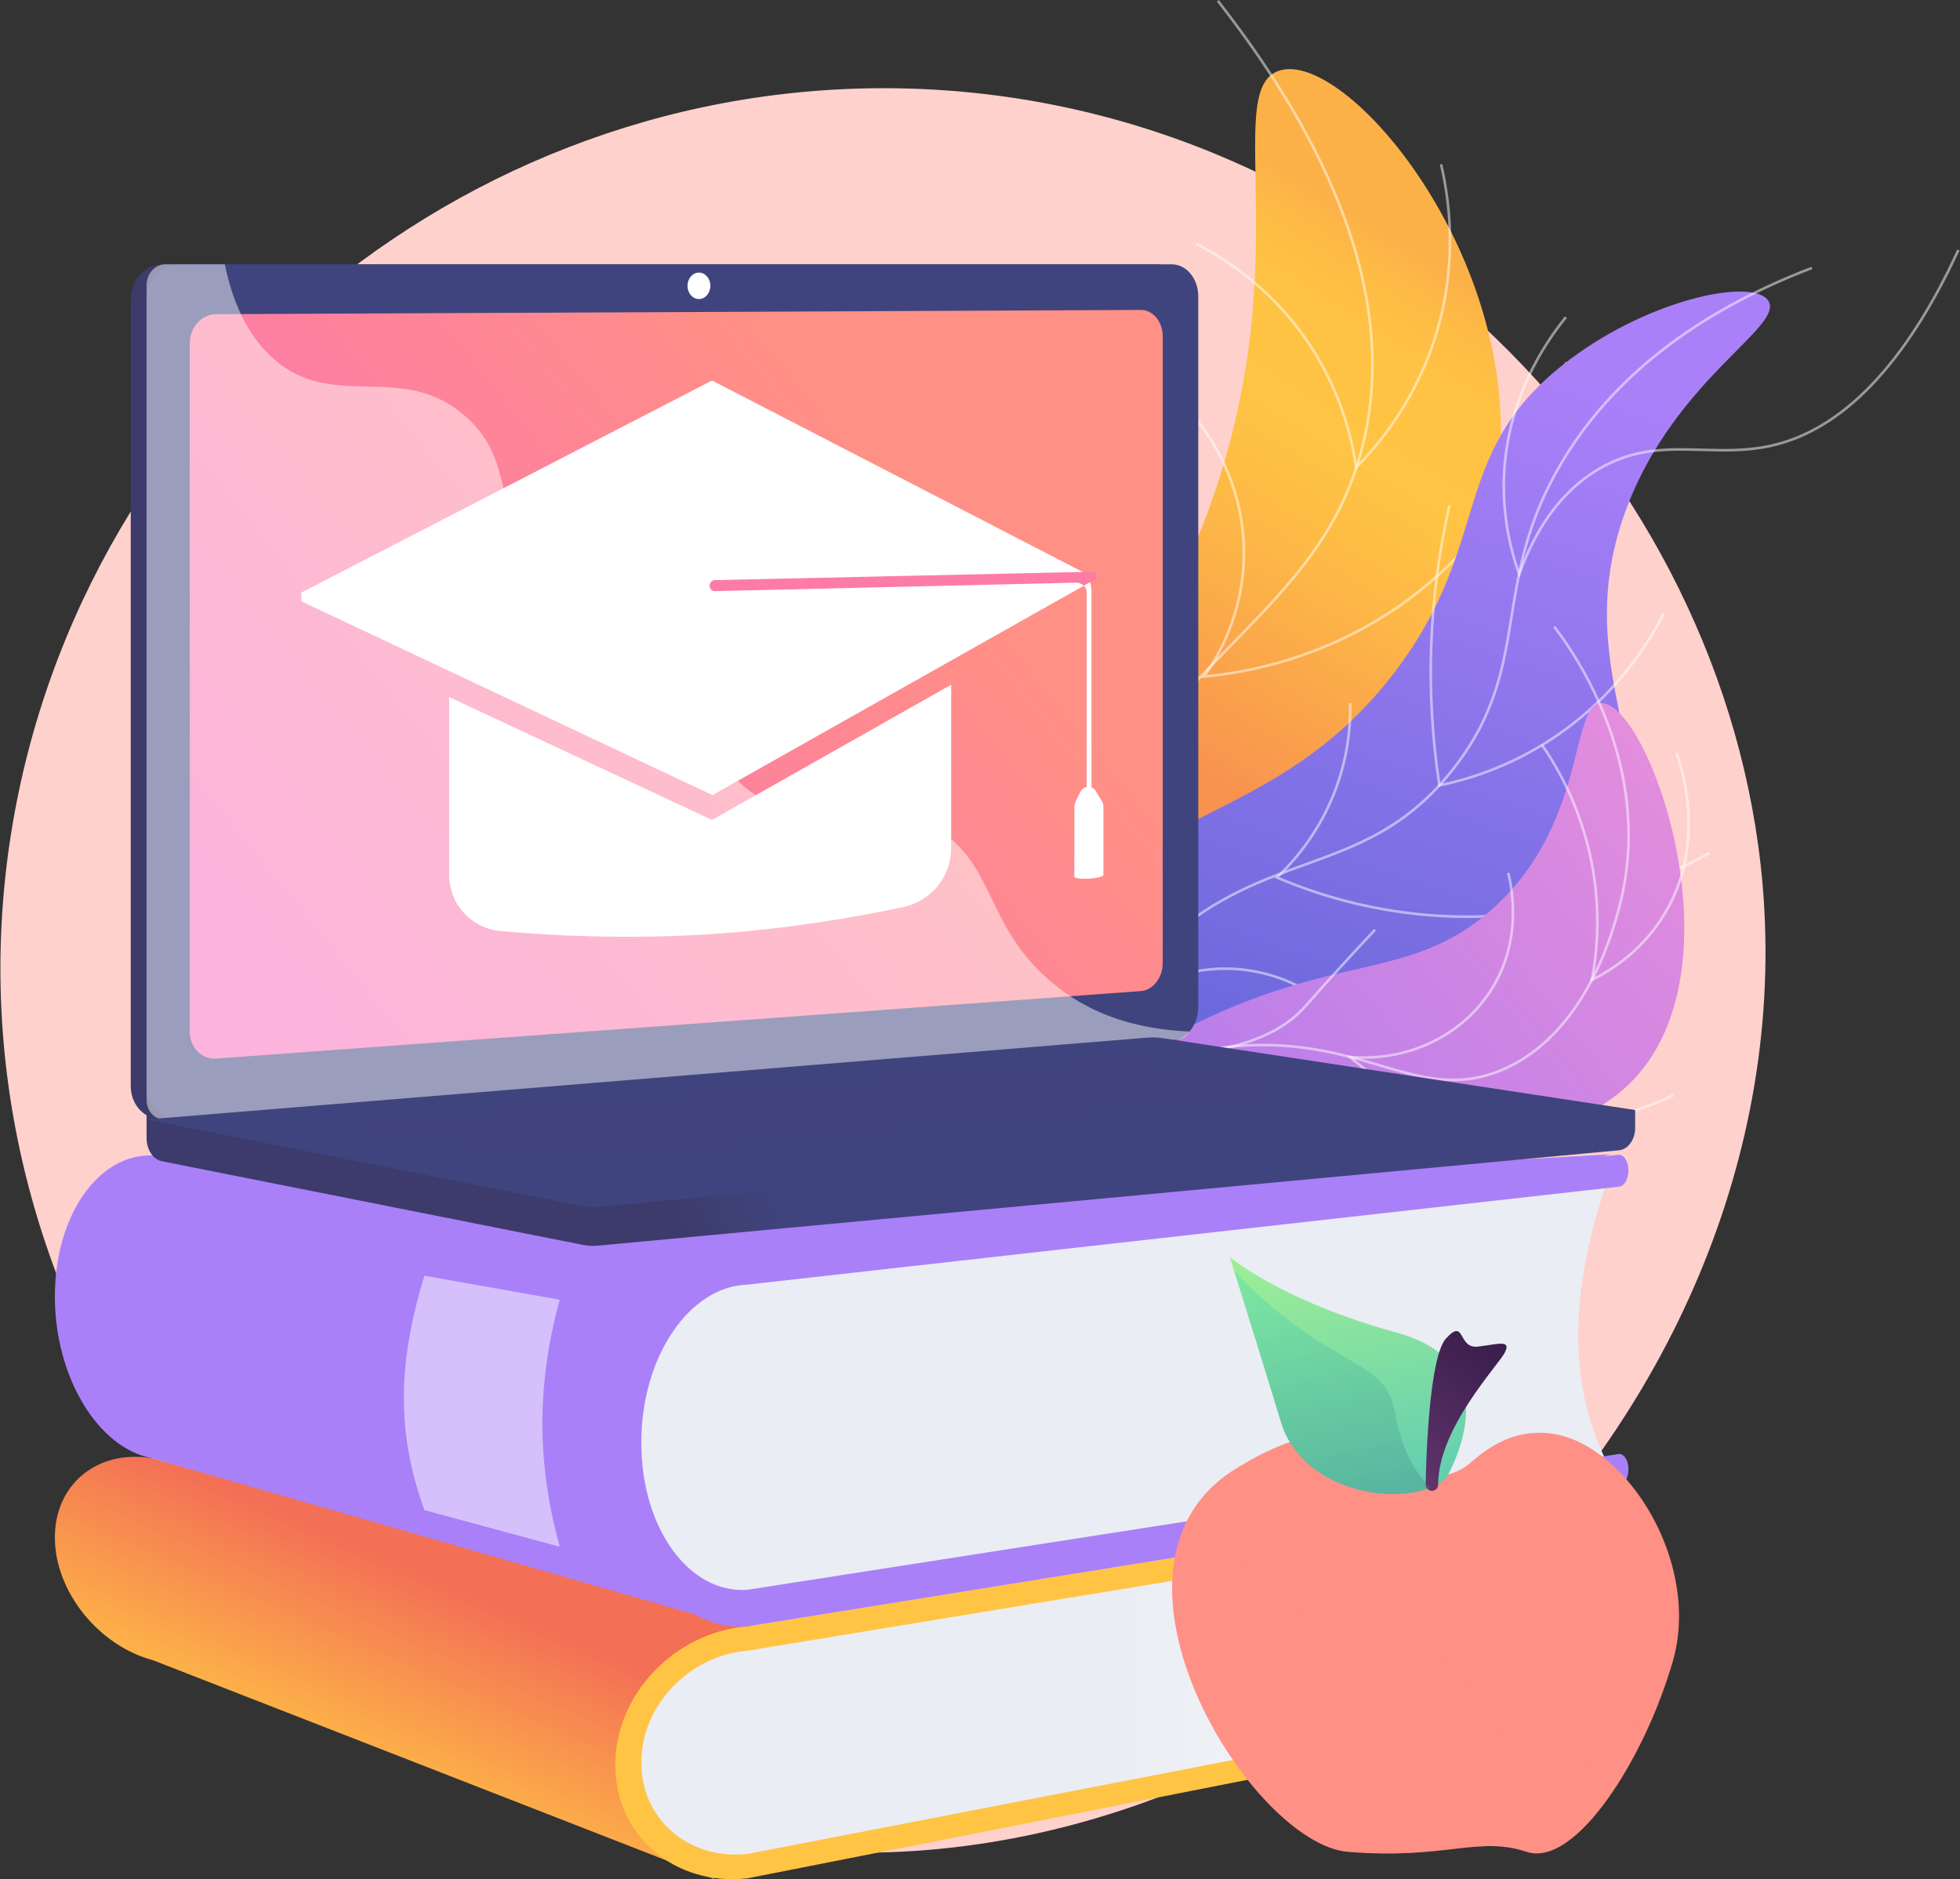 <svg width="146" height="140" viewBox="0 0 146 140" fill="none" xmlns="http://www.w3.org/2000/svg">
<rect x="0" y="0" width="146" height="140" fill="#333333" stroke="none"/>
<path d="M67.817 6.602C34.158 5.58 5.003 30.695 0.598 63.65C-4.218 99.682 22.289 132.102 54.905 137.295C95.474 143.753 134.824 106.389 131.291 65.855C128.629 35.316 102.032 7.641 67.817 6.602Z" fill="#FFD1CC"/>
<path d="M78.224 89.654C76.249 83.95 74.193 75.227 76.278 65.471C78.673 54.27 84.34 51.944 89.268 39.932C97.173 20.665 90.794 6.657 95.315 5.256C100.019 3.799 111.876 17.44 111.797 32.231C111.724 45.929 101.442 55.566 100.427 56.49C92.597 63.617 86.357 62.227 81.411 68.957C76.658 75.426 77.174 83.851 78.224 89.654Z" fill="url(#paint0_linear_314_250)"/>
<path opacity="0.5" d="M78.416 102.464C74.538 86.913 75.259 73.514 80.558 62.642C83.759 56.074 87.957 51.769 91.66 47.971C96.145 43.372 100.019 39.4 101.539 32.638C103.689 23.067 100.022 12.127 90.639 0.12L90.792 0C100.212 12.055 103.892 23.05 101.728 32.68C100.197 39.496 96.305 43.486 91.799 48.107C88.106 51.894 83.92 56.187 80.733 62.727C75.454 73.557 74.738 86.911 78.605 102.417L78.416 102.464Z" fill="white"/>
<path opacity="0.5" d="M100.95 35.029L100.922 34.836C100.477 31.714 99.374 28.723 97.685 26.06C95.025 21.89 91.529 19.511 89.064 18.251L89.152 18.078C91.638 19.349 95.166 21.749 97.849 25.956C99.517 28.586 100.62 31.535 101.086 34.615C103.492 32.155 105.343 29.209 106.515 25.975C108.495 20.46 108.007 15.473 107.248 12.261L107.437 12.216C108.202 15.454 108.694 20.481 106.698 26.041C105.493 29.363 103.579 32.383 101.087 34.89L100.95 35.029Z" fill="white"/>
<path opacity="0.5" d="M89.476 50.526L89.6 50.353C90.812 48.663 92.805 45.111 92.534 40.312C92.285 35.914 90.234 32.778 89.032 31.299L89.183 31.177C90.399 32.673 92.476 35.848 92.728 40.301C92.993 45 91.114 48.518 89.881 50.292C94.709 49.799 99.35 48.193 103.318 45.642C112.408 39.797 115.623 30.627 116.584 26.956L116.772 27.005C115.806 30.698 112.571 39.924 103.423 45.806C99.372 48.41 94.623 50.035 89.688 50.506L89.476 50.526Z" fill="white"/>
<path opacity="0.5" d="M79.719 64.903L79.714 64.806C79.602 62.551 79.602 60.265 79.714 58.014C79.958 53.134 80.718 48.294 81.979 43.573L82.167 43.623C80.909 48.331 80.152 53.157 79.908 58.024C79.798 60.236 79.797 62.482 79.903 64.7C85.257 64.444 90.387 63.198 95.153 60.995C105.933 56.012 111.824 47.412 114.376 42.729L114.546 42.822C111.983 47.526 106.065 56.165 95.235 61.171C90.416 63.398 85.229 64.653 79.815 64.898L79.719 64.903Z" fill="white"/>
<path d="M78.471 87.12C77.338 83.059 76.244 76.644 78.982 70.503C83.76 59.789 94.826 61.969 103.898 50.061C111.215 40.457 107.876 33.973 116.403 27.193C122.523 22.326 130.569 20.636 131.72 22.404C132.958 24.305 124.896 28.16 121.228 37.69C116.455 50.091 124.856 57.205 119.774 64.98C115.908 70.893 109.607 68.982 95.868 75.645C89.594 78.695 83.745 82.553 78.471 87.12Z" fill="url(#paint1_linear_314_250)"/>
<path opacity="0.5" d="M76.592 101.255L76.398 101.255C76.413 86.424 80.066 75.777 87.254 69.611C90.673 66.679 93.986 65.478 97.19 64.318C101.128 62.891 104.847 61.543 108.271 57.103C111.331 53.134 111.902 49.607 112.506 45.872C113.062 42.431 113.638 38.873 116.141 34.589C119.895 28.163 126.218 23.211 134.934 19.87L135.003 20.051C126.33 23.377 120.04 28.3 116.309 34.687C113.824 38.94 113.251 42.48 112.698 45.903C112.089 49.663 111.515 53.214 108.424 57.222C104.966 61.707 101.221 63.063 97.256 64.5C94.069 65.655 90.773 66.849 87.381 69.759C80.237 75.886 76.608 86.483 76.592 101.255Z" fill="white"/>
<path opacity="0.5" d="M113.17 43.062L113.079 42.808C112.239 40.493 111.85 38.039 111.931 35.578C112.129 29.817 114.924 25.579 116.573 23.565L116.724 23.688C115.09 25.683 112.321 29.881 112.125 35.585C112.048 37.931 112.402 40.27 113.172 42.487C114.493 38.938 116.466 36.373 119.037 34.861C121.739 33.272 124.2 33.342 126.806 33.415C128.417 33.46 130.082 33.507 131.827 33.131C137.17 31.98 141.869 27.084 145.793 18.58L145.97 18.661C142.018 27.224 137.274 32.156 131.868 33.321C130.1 33.702 128.422 33.654 126.8 33.609C124.224 33.536 121.789 33.468 119.136 35.028C116.543 36.552 114.567 39.17 113.262 42.808L113.17 43.062Z" fill="white"/>
<path opacity="0.5" d="M107.139 58.626L107.124 58.524C106.061 51.57 106.316 44.478 107.874 37.618L108.064 37.661C106.518 44.464 106.26 51.496 107.301 58.394C110.488 57.724 113.505 56.412 116.17 54.539C120.231 51.686 122.578 48.147 123.831 45.68L124.004 45.768C122.741 48.254 120.375 51.822 116.281 54.697C113.567 56.606 110.49 57.936 107.24 58.605L107.139 58.626Z" fill="white"/>
<path opacity="0.5" d="M109.299 68.39C108.496 68.39 107.678 68.362 106.845 68.306C102.79 68.024 98.811 67.061 95.075 65.459L94.938 65.401L95.046 65.299C96.989 63.473 98.485 61.223 99.416 58.725C100.167 56.696 100.526 54.543 100.474 52.38L100.669 52.376C100.721 54.563 100.357 56.74 99.598 58.792C98.674 61.272 97.2 63.51 95.287 65.338C98.964 66.897 102.874 67.835 106.858 68.112C115.681 68.718 122.836 65.924 127.284 63.473L127.378 63.643C123.327 65.875 117.042 68.39 109.299 68.39Z" fill="white"/>
<path opacity="0.5" d="M100.944 76.99C99.878 75.694 97.548 73.395 93.922 72.563C87.568 71.104 82.598 75.391 82.053 75.885L81.876 76.044L81.891 75.807C82.026 73.531 82.455 71.282 83.165 69.116C84.365 65.468 86.325 62.157 88.989 59.275L89.132 59.407C86.486 62.268 84.541 65.555 83.35 69.177C82.669 71.253 82.249 73.406 82.1 75.586C83.176 74.669 87.959 70.994 93.966 72.374C97.648 73.219 100.012 75.551 101.094 76.866L100.944 76.99Z" fill="white"/>
<path d="M77.946 83.623C81.149 80.864 84.672 78.497 88.438 76.574C99.409 70.987 104.968 73.084 110.962 67.897C118.332 61.52 116.899 52.319 119.318 52.378C122.875 52.465 130.023 72.451 121.309 80.805C115.728 86.155 105.636 84.821 103.576 84.494C98.699 83.719 97.376 81.994 92.434 81.35C86.423 80.567 81.274 82.19 77.946 83.623Z" fill="url(#paint2_linear_314_250)"/>
<path opacity="0.5" d="M75.245 85.343L75.126 85.189C81.633 80.157 88.132 77.655 94.446 77.76C97.85 77.815 100.495 78.596 102.829 79.284C105.9 80.191 108.553 80.973 111.76 79.653C115.856 77.968 118.985 73.61 120.57 67.381C123.11 57.402 117.487 49.071 115.704 46.756L115.858 46.637C117.655 48.97 123.32 57.365 120.758 67.429C119.158 73.718 115.989 78.124 111.835 79.833C108.564 81.179 105.881 80.387 102.774 79.47C100.452 78.785 97.821 78.009 94.443 77.954C88.177 77.849 81.716 80.338 75.245 85.343Z" fill="white"/>
<path opacity="0.5" d="M118.447 73.173L118.484 72.982C119.025 70.139 119.025 67.221 118.484 64.378C117.875 61.209 116.613 58.202 114.78 55.546L114.94 55.435C116.789 58.114 118.06 61.147 118.674 64.342C119.208 67.143 119.22 70.019 118.71 72.825C120.246 72.035 122.321 70.601 123.835 68.158C127.063 62.949 125.192 57.216 124.784 56.12L124.966 56.052C125.379 57.163 127.276 62.974 124 68.26C122.403 70.836 120.194 72.306 118.622 73.087L118.447 73.173Z" fill="white"/>
<path opacity="0.5" d="M114.344 84.056C112.17 84.061 110.008 83.724 107.939 83.057C105.226 82.178 102.726 80.753 100.508 78.82L100.286 78.626L100.579 78.65C104.84 78.991 108.831 77.093 110.993 73.695C113.302 70.065 112.539 66.165 112.25 65.056L112.438 65.007C112.732 66.135 113.508 70.103 111.157 73.799C109.006 77.18 105.08 79.105 100.856 78.864C102.999 80.683 105.4 82.031 107.999 82.873C115.396 85.268 122.079 82.713 124.609 81.503L124.693 81.679C122.904 82.534 119.057 84.056 114.344 84.056Z" fill="white"/>
<path opacity="0.5" d="M103.539 88.812C102.498 86.584 100.021 82.503 95.127 80.199C93.051 79.225 90.798 78.684 88.507 78.607L88.501 78.413C92.408 78.032 95.252 76.927 96.954 75.128C97.108 74.966 97.306 74.742 97.606 74.402C98.009 73.946 98.618 73.256 99.554 72.227C100.488 71.2 101.433 70.179 102.363 69.194L102.504 69.327C101.575 70.312 100.631 71.331 99.697 72.357C98.763 73.386 98.154 74.075 97.751 74.531C97.45 74.871 97.251 75.097 97.096 75.261C95.518 76.929 92.989 78.01 89.57 78.483C91.525 78.667 93.433 79.188 95.21 80.023C100.159 82.353 102.663 86.478 103.715 88.729L103.539 88.812Z" fill="white"/>
<path d="M11.602 86.148L62.94 89.276L119.94 85.992L63.722 103.815L11.602 86.148Z" fill="url(#paint3_linear_314_250)"/>
<path d="M53.16 139.973L11.386 123.682C7.279 122.577 4.089 118.508 4.089 114.562V114.519C4.089 110.573 7.279 107.926 11.386 108.65L56.118 121.124L53.16 139.973Z" fill="url(#paint4_linear_314_250)"/>
<path d="M120.01 126.415L55.125 139.089C50.998 139.55 47.606 136.673 47.606 132.655V129.93C47.606 125.913 50.998 122.387 55.125 122.058L120.01 111.497C117.095 116.924 116.422 122.002 120.01 126.415Z" fill="url(#paint5_linear_314_250)"/>
<path d="M120.583 127.145L55.677 139.935C50.295 140.545 45.834 136.776 45.834 131.52V131.462C45.834 126.207 50.295 121.583 55.677 121.163L120.583 110.706C120.98 110.675 121.301 111.005 121.301 111.444C121.301 111.882 120.98 112.263 120.583 112.296L55.677 122.978C51.347 123.331 47.772 127.056 47.772 131.277V131.335C47.772 135.556 51.347 138.597 55.677 138.12L120.583 125.556C120.98 125.512 121.301 125.832 121.301 126.271C121.301 126.709 120.98 127.1 120.583 127.145Z" fill="url(#paint6_linear_314_250)"/>
<path d="M54.873 121.168L11.386 108.65C7.279 107.926 4.089 102.543 4.089 96.619V96.554C4.089 90.629 7.279 85.928 11.386 86.08L57.457 93.072L54.873 121.168Z" fill="url(#paint7_linear_314_250)"/>
<path d="M120.01 109.556L58.817 119.564C52.684 120.027 47.606 115.52 47.606 109.488V105.396C47.606 99.365 52.684 94.337 58.817 94.169L120.01 87.157C117.085 95.29 116.431 102.905 120.01 109.556Z" fill="url(#paint8_linear_314_250)"/>
<path d="M120.583 110.706L55.677 121.164C50.295 121.583 45.834 115.511 45.834 107.62V107.533C45.834 99.642 50.295 93.111 55.677 92.978L120.583 86.023C120.98 86.013 121.301 86.538 121.301 87.196C121.301 87.854 120.98 88.397 120.583 88.409L55.677 95.703C51.347 95.832 47.772 101.096 47.772 107.434V107.52C47.772 113.858 51.347 118.754 55.677 118.439L120.583 108.32C120.98 108.291 121.301 108.801 121.301 109.459C121.301 110.117 120.98 110.675 120.583 110.706Z" fill="url(#paint9_linear_314_250)"/>
<g style="mix-blend-mode:soft-light" opacity="0.5">
<path d="M41.698 115.231L31.616 112.502C29.496 106.714 29.655 101.396 31.616 95.041L41.698 96.828C39.836 103.516 40.118 109.574 41.698 115.231Z" fill="white"/>
</g>
<path d="M121.803 82.696L10.919 81.627V84.791C10.919 85.65 11.402 86.381 12.057 86.511L43.412 92.742C43.782 92.816 44.161 92.835 44.537 92.8L120.598 85.696C121.277 85.633 121.803 84.9 121.803 84.017V82.696Z" fill="url(#paint10_linear_314_250)"/>
<path d="M86.108 77.567L12.139 83.356C10.816 83.459 9.739 82.358 9.739 80.897V22.337C9.739 20.876 10.816 19.691 12.139 19.691H86.108C87.198 19.691 88.08 20.762 88.08 22.083V75.02C88.08 76.341 87.199 77.481 86.108 77.567Z" fill="url(#paint11_linear_314_250)"/>
<path d="M87.287 77.567L13.319 83.356C11.995 83.459 10.919 82.358 10.919 80.897V22.337C10.919 20.876 11.995 19.691 13.319 19.691H87.287C88.378 19.691 89.26 20.762 89.26 22.083V75.02C89.26 76.341 88.378 77.481 87.287 77.567Z" fill="url(#paint12_linear_314_250)"/>
<path d="M84.983 73.835L16.089 78.863C15.012 78.942 14.137 78.038 14.137 76.845V25.576C14.137 24.383 15.012 23.411 16.089 23.406L84.983 23.091C85.883 23.087 86.61 23.964 86.61 25.051V71.748C86.61 72.835 85.883 73.769 84.983 73.835Z" fill="url(#paint13_linear_314_250)"/>
<path d="M52.915 21.292C52.915 21.837 52.535 22.279 52.065 22.28C51.594 22.282 51.212 21.841 51.212 21.296C51.212 20.751 51.594 20.308 52.065 20.308C52.535 20.307 52.915 20.748 52.915 21.292Z" fill="white"/>
<g style="mix-blend-mode:soft-light" opacity="0.48">
<path d="M69.466 61.506C63.764 58.108 59.28 62.413 54.953 58.166C52.329 55.59 53.617 53.67 50.389 49.821C46.814 45.559 44.486 46.992 40.893 43.155C36.35 38.304 38.622 34.53 34.709 31.048C29.961 26.823 24.841 30.733 20.322 26.681C18.373 24.934 17.303 22.393 16.745 19.691H12.323C11.548 19.691 10.919 20.386 10.919 21.244V81.946C10.919 82.804 11.548 83.45 12.323 83.389L87.709 77.463C88.079 77.434 88.407 77.195 88.618 76.848C83.099 76.626 79.709 74.577 77.542 72.459C73.302 68.316 74.038 64.23 69.466 61.506Z" fill="white"/>
</g>
<path d="M85.442 77.304L10.919 83.398L43.412 89.855C43.783 89.929 44.162 89.948 44.537 89.913L121.803 82.696L86.627 77.346C86.235 77.286 85.837 77.272 85.442 77.304Z" fill="url(#paint14_linear_314_250)"/>
<path style="mix-blend-mode:multiply" opacity="0.3" d="M21.793 83.551L83.835 78.402L103.037 81.299L41.529 86.803L21.793 83.551Z" fill="url(#paint15_linear_314_250)"/>
<path d="M81.141 42.863L67.426 35.779L53.039 28.349L22.36 44.194L22.458 44.24V44.803L53.069 59.233L81.113 43.423V42.886L81.099 42.886L81.141 42.863Z" fill="white"/>
<path d="M70.853 51.013L53.039 61.086L33.454 51.929V65.178C33.454 66.226 33.845 67.236 34.551 68.01C35.257 68.784 36.227 69.267 37.27 69.362C40.774 69.682 46.358 69.998 52.6 69.613C58.677 69.239 63.999 68.281 67.305 67.57C68.31 67.353 69.21 66.799 69.856 65.999C70.502 65.199 70.854 64.201 70.853 63.173V51.013Z" fill="white"/>
<path d="M81.124 63.515C80.926 63.526 80.943 63.35 80.943 63.135V44.103C80.943 43.673 80.543 43.4 80.148 43.409L53.247 44.04C53.195 44.04 53.143 44.029 53.095 44.009C53.047 43.989 53.004 43.959 52.968 43.921C52.931 43.884 52.903 43.84 52.884 43.791C52.865 43.742 52.856 43.69 52.858 43.638C52.856 43.532 52.895 43.428 52.968 43.35C53.04 43.272 53.14 43.225 53.247 43.218L80.148 42.62C80.938 42.603 81.304 43.234 81.304 44.094V63.115C81.304 63.331 81.321 63.504 81.124 63.515Z" fill="white"/>
<path d="M81.695 43.098C81.512 42.745 81.768 42.584 81.304 42.595L53.247 43.218C53.14 43.225 53.04 43.272 52.968 43.35C52.895 43.428 52.856 43.532 52.857 43.638C52.856 43.69 52.865 43.742 52.884 43.791C52.903 43.84 52.931 43.884 52.967 43.921C53.004 43.959 53.047 43.989 53.095 44.009C53.143 44.029 53.195 44.04 53.247 44.04L80.148 43.409C80.367 43.403 80.58 43.484 80.741 43.633L81.113 43.423L81.695 43.098Z" fill="url(#paint16_linear_314_250)"/>
<path d="M81.98 59.516L81.629 58.943C81.571 58.837 81.485 58.75 81.379 58.692C81.274 58.634 81.155 58.607 81.035 58.614C80.912 58.625 80.795 58.668 80.694 58.739C80.594 58.81 80.514 58.906 80.463 59.018L80.152 59.649C80.076 59.801 80.034 59.968 80.029 60.138V65.322C80.029 65.434 80.57 65.492 81.113 65.461C81.656 65.43 82.193 65.308 82.193 65.198V60.016C82.193 59.837 82.061 59.667 81.98 59.516Z" fill="white"/>
<path d="M109.551 108.959C107.899 110.408 105.408 110.29 103.872 108.718C101.958 106.759 98.366 105.429 91.931 109.502C80.435 116.777 93.141 137.356 100.401 137.957C107.661 138.558 110.081 136.751 113.711 137.957C117.341 139.163 122.484 131.091 124.602 123.783C126.72 116.475 121.274 107.8 115.829 106.843C113.149 106.373 111.129 107.575 109.551 108.959Z" fill="url(#paint17_linear_314_250)"/>
<path style="mix-blend-mode:multiply" opacity="0.3" d="M119.04 131L116.275 132.709C113.511 134.419 112.351 127.774 107.268 123.599C102.185 119.425 92.197 122.43 92.732 115.254C92.999 111.676 94.795 109.04 96.529 107.296C95.187 107.702 93.662 108.407 91.931 109.502C80.435 116.777 93.141 137.356 100.401 137.957C107.661 138.558 110.081 136.751 113.711 137.957C116.828 138.993 121.06 133.189 123.534 126.901L119.04 131Z" fill="url(#paint18_linear_314_250)"/>
<path d="M107.683 110.187C107.683 110.187 112.879 101.723 104.107 99.303C95.335 96.883 91.605 93.637 91.605 93.637C91.605 93.637 93.823 100.691 95.436 105.997C97.05 111.302 104.806 112.501 107.683 110.187Z" fill="url(#paint19_linear_314_250)"/>
<path d="M110.077 100.322C108.564 100.496 109.169 98.13 107.719 99.709C106.457 101.083 106.234 108.652 106.198 110.591C106.196 110.712 106.241 110.83 106.324 110.918C106.407 111.007 106.521 111.059 106.642 111.065C106.705 111.068 106.768 111.058 106.827 111.036C106.886 111.014 106.94 110.98 106.986 110.936C107.031 110.892 107.067 110.84 107.092 110.782C107.117 110.724 107.129 110.661 107.129 110.598C107.11 106.428 111.608 101.722 112.093 100.766C112.597 99.772 111.589 100.147 110.077 100.322Z" fill="url(#paint20_linear_314_250)"/>
<path style="mix-blend-mode:multiply" opacity="0.3" d="M103.926 105.265C103.24 101.463 100.297 102.164 94.348 97.021C93.491 96.286 92.682 95.497 91.925 94.659C92.598 96.804 94.196 101.917 95.436 105.997C96.875 110.727 103.197 112.193 106.59 110.815C105.469 109.822 104.443 108.128 103.926 105.265Z" fill="url(#paint21_linear_314_250)"/>
<defs>
<linearGradient id="paint0_linear_314_250" x1="105.692" y1="19.019" x2="80.337" y2="59.849" gradientUnits="userSpaceOnUse">
<stop stop-color="#FCB148"/>
<stop offset="0.052" stop-color="#FDBA46"/>
<stop offset="0.142" stop-color="#FFC244"/>
<stop offset="0.318" stop-color="#FFC444"/>
<stop offset="0.485" stop-color="#FDB946"/>
<stop offset="0.775" stop-color="#F99C4D"/>
<stop offset="0.866" stop-color="#F8924F"/>
<stop offset="1" stop-color="#F8924F"/>
</linearGradient>
<linearGradient id="paint1_linear_314_250" x1="113.256" y1="26.751" x2="92.974" y2="87.265" gradientUnits="userSpaceOnUse">
<stop stop-color="#AA80F9"/>
<stop offset="0.996" stop-color="#6165D7"/>
</linearGradient>
<linearGradient id="paint2_linear_314_250" x1="126.655" y1="60.026" x2="67.054" y2="108.984" gradientUnits="userSpaceOnUse">
<stop offset="0.004" stop-color="#E38DDD"/>
<stop offset="1" stop-color="#9571F6"/>
</linearGradient>
<linearGradient id="paint3_linear_314_250" x1="25797.5" y1="34877.6" x2="267209" y2="34877.6" gradientUnits="userSpaceOnUse">
<stop stop-color="#AA80F9"/>
<stop offset="0.996" stop-color="#6165D7"/>
</linearGradient>
<linearGradient id="paint4_linear_314_250" x1="25.328" y1="134.042" x2="32.576" y2="117.555" gradientUnits="userSpaceOnUse">
<stop stop-color="#FFC444"/>
<stop offset="0.996" stop-color="#F36F56"/>
</linearGradient>
<linearGradient id="paint5_linear_314_250" x1="47.606" y1="125.317" x2="120.01" y2="125.317" gradientUnits="userSpaceOnUse">
<stop offset="0.494" stop-color="#EAEDF3"/>
<stop offset="1" stop-color="white"/>
</linearGradient>
<linearGradient id="paint6_linear_314_250" x1="71143.6" y1="72540.4" x2="188284" y2="72540.4" gradientUnits="userSpaceOnUse">
<stop stop-color="#FFC444"/>
<stop offset="0.996" stop-color="#F36F56"/>
</linearGradient>
<linearGradient id="paint7_linear_314_250" x1="39665.4" y1="57882.1" x2="33090.1" y2="91565.7" gradientUnits="userSpaceOnUse">
<stop stop-color="#AA80F9"/>
<stop offset="0.996" stop-color="#6165D7"/>
</linearGradient>
<linearGradient id="paint8_linear_314_250" x1="70898" y1="65627.9" x2="178724" y2="65627.9" gradientUnits="userSpaceOnUse">
<stop offset="0.494" stop-color="#EAEDF3"/>
<stop offset="1" stop-color="white"/>
</linearGradient>
<linearGradient id="paint9_linear_314_250" x1="71143.6" y1="71289.1" x2="188284" y2="71289.1" gradientUnits="userSpaceOnUse">
<stop stop-color="#AA80F9"/>
<stop offset="0.996" stop-color="#6165D7"/>
</linearGradient>
<linearGradient id="paint10_linear_314_250" x1="57.729" y1="87.059" x2="49.931" y2="90.335" gradientUnits="userSpaceOnUse">
<stop stop-color="#40447E"/>
<stop offset="0.996" stop-color="#3C3B6B"/>
</linearGradient>
<linearGradient id="paint11_linear_314_250" x1="76081.4" y1="57936.2" x2="63124" y2="64632.1" gradientUnits="userSpaceOnUse">
<stop stop-color="#40447E"/>
<stop offset="0.996" stop-color="#3C3B6B"/>
</linearGradient>
<linearGradient id="paint12_linear_314_250" x1="17555.9" y1="60755.9" x2="143789" y2="60755.9" gradientUnits="userSpaceOnUse">
<stop stop-color="#40447E"/>
<stop offset="0.996" stop-color="#3C3B6B"/>
</linearGradient>
<linearGradient id="paint13_linear_314_250" x1="66.117" y1="35.867" x2="22.101" y2="71.646" gradientUnits="userSpaceOnUse">
<stop stop-color="#FF9085"/>
<stop offset="1" stop-color="#FB6FBB"/>
</linearGradient>
<linearGradient id="paint14_linear_314_250" x1="24844.3" y1="20480.4" x2="277737" y2="20480.4" gradientUnits="userSpaceOnUse">
<stop stop-color="#40447E"/>
<stop offset="0.996" stop-color="#3C3B6B"/>
</linearGradient>
<linearGradient id="paint15_linear_314_250" x1="36388.1" y1="14351.3" x2="172151" y2="14351.3" gradientUnits="userSpaceOnUse">
<stop stop-color="#40447E"/>
<stop offset="0.996" stop-color="#3C3B6B"/>
</linearGradient>
<linearGradient id="paint16_linear_314_250" x1="42448.9" y1="1073.95" x2="42288.5" y2="3673.62" gradientUnits="userSpaceOnUse">
<stop stop-color="#FF9085"/>
<stop offset="1" stop-color="#FB6FBB"/>
</linearGradient>
<linearGradient id="paint17_linear_314_250" x1="87069.7" y1="69481.6" x2="74891.8" y2="89406.3" gradientUnits="userSpaceOnUse">
<stop stop-color="#FF9085"/>
<stop offset="1" stop-color="#FB6FBB"/>
</linearGradient>
<linearGradient id="paint18_linear_314_250" x1="83532" y1="68250.9" x2="71443.4" y2="87568" gradientUnits="userSpaceOnUse">
<stop stop-color="#FF9085"/>
<stop offset="1" stop-color="#FB6FBB"/>
</linearGradient>
<linearGradient id="paint19_linear_314_250" x1="98.81" y1="91.398" x2="104.255" y2="117.31" gradientUnits="userSpaceOnUse">
<stop stop-color="#A1F094"/>
<stop offset="1" stop-color="#4FC3BA"/>
</linearGradient>
<linearGradient id="paint20_linear_314_250" x1="112.888" y1="97.805" x2="102.448" y2="111.985" gradientUnits="userSpaceOnUse">
<stop stop-color="#311944"/>
<stop offset="1" stop-color="#6B3976"/>
</linearGradient>
<linearGradient id="paint21_linear_314_250" x1="96.957" y1="91.787" x2="102.402" y2="117.699" gradientUnits="userSpaceOnUse">
<stop stop-color="#38E8C7"/>
<stop offset="1" stop-color="#425F63"/>
</linearGradient>
</defs>
</svg>
